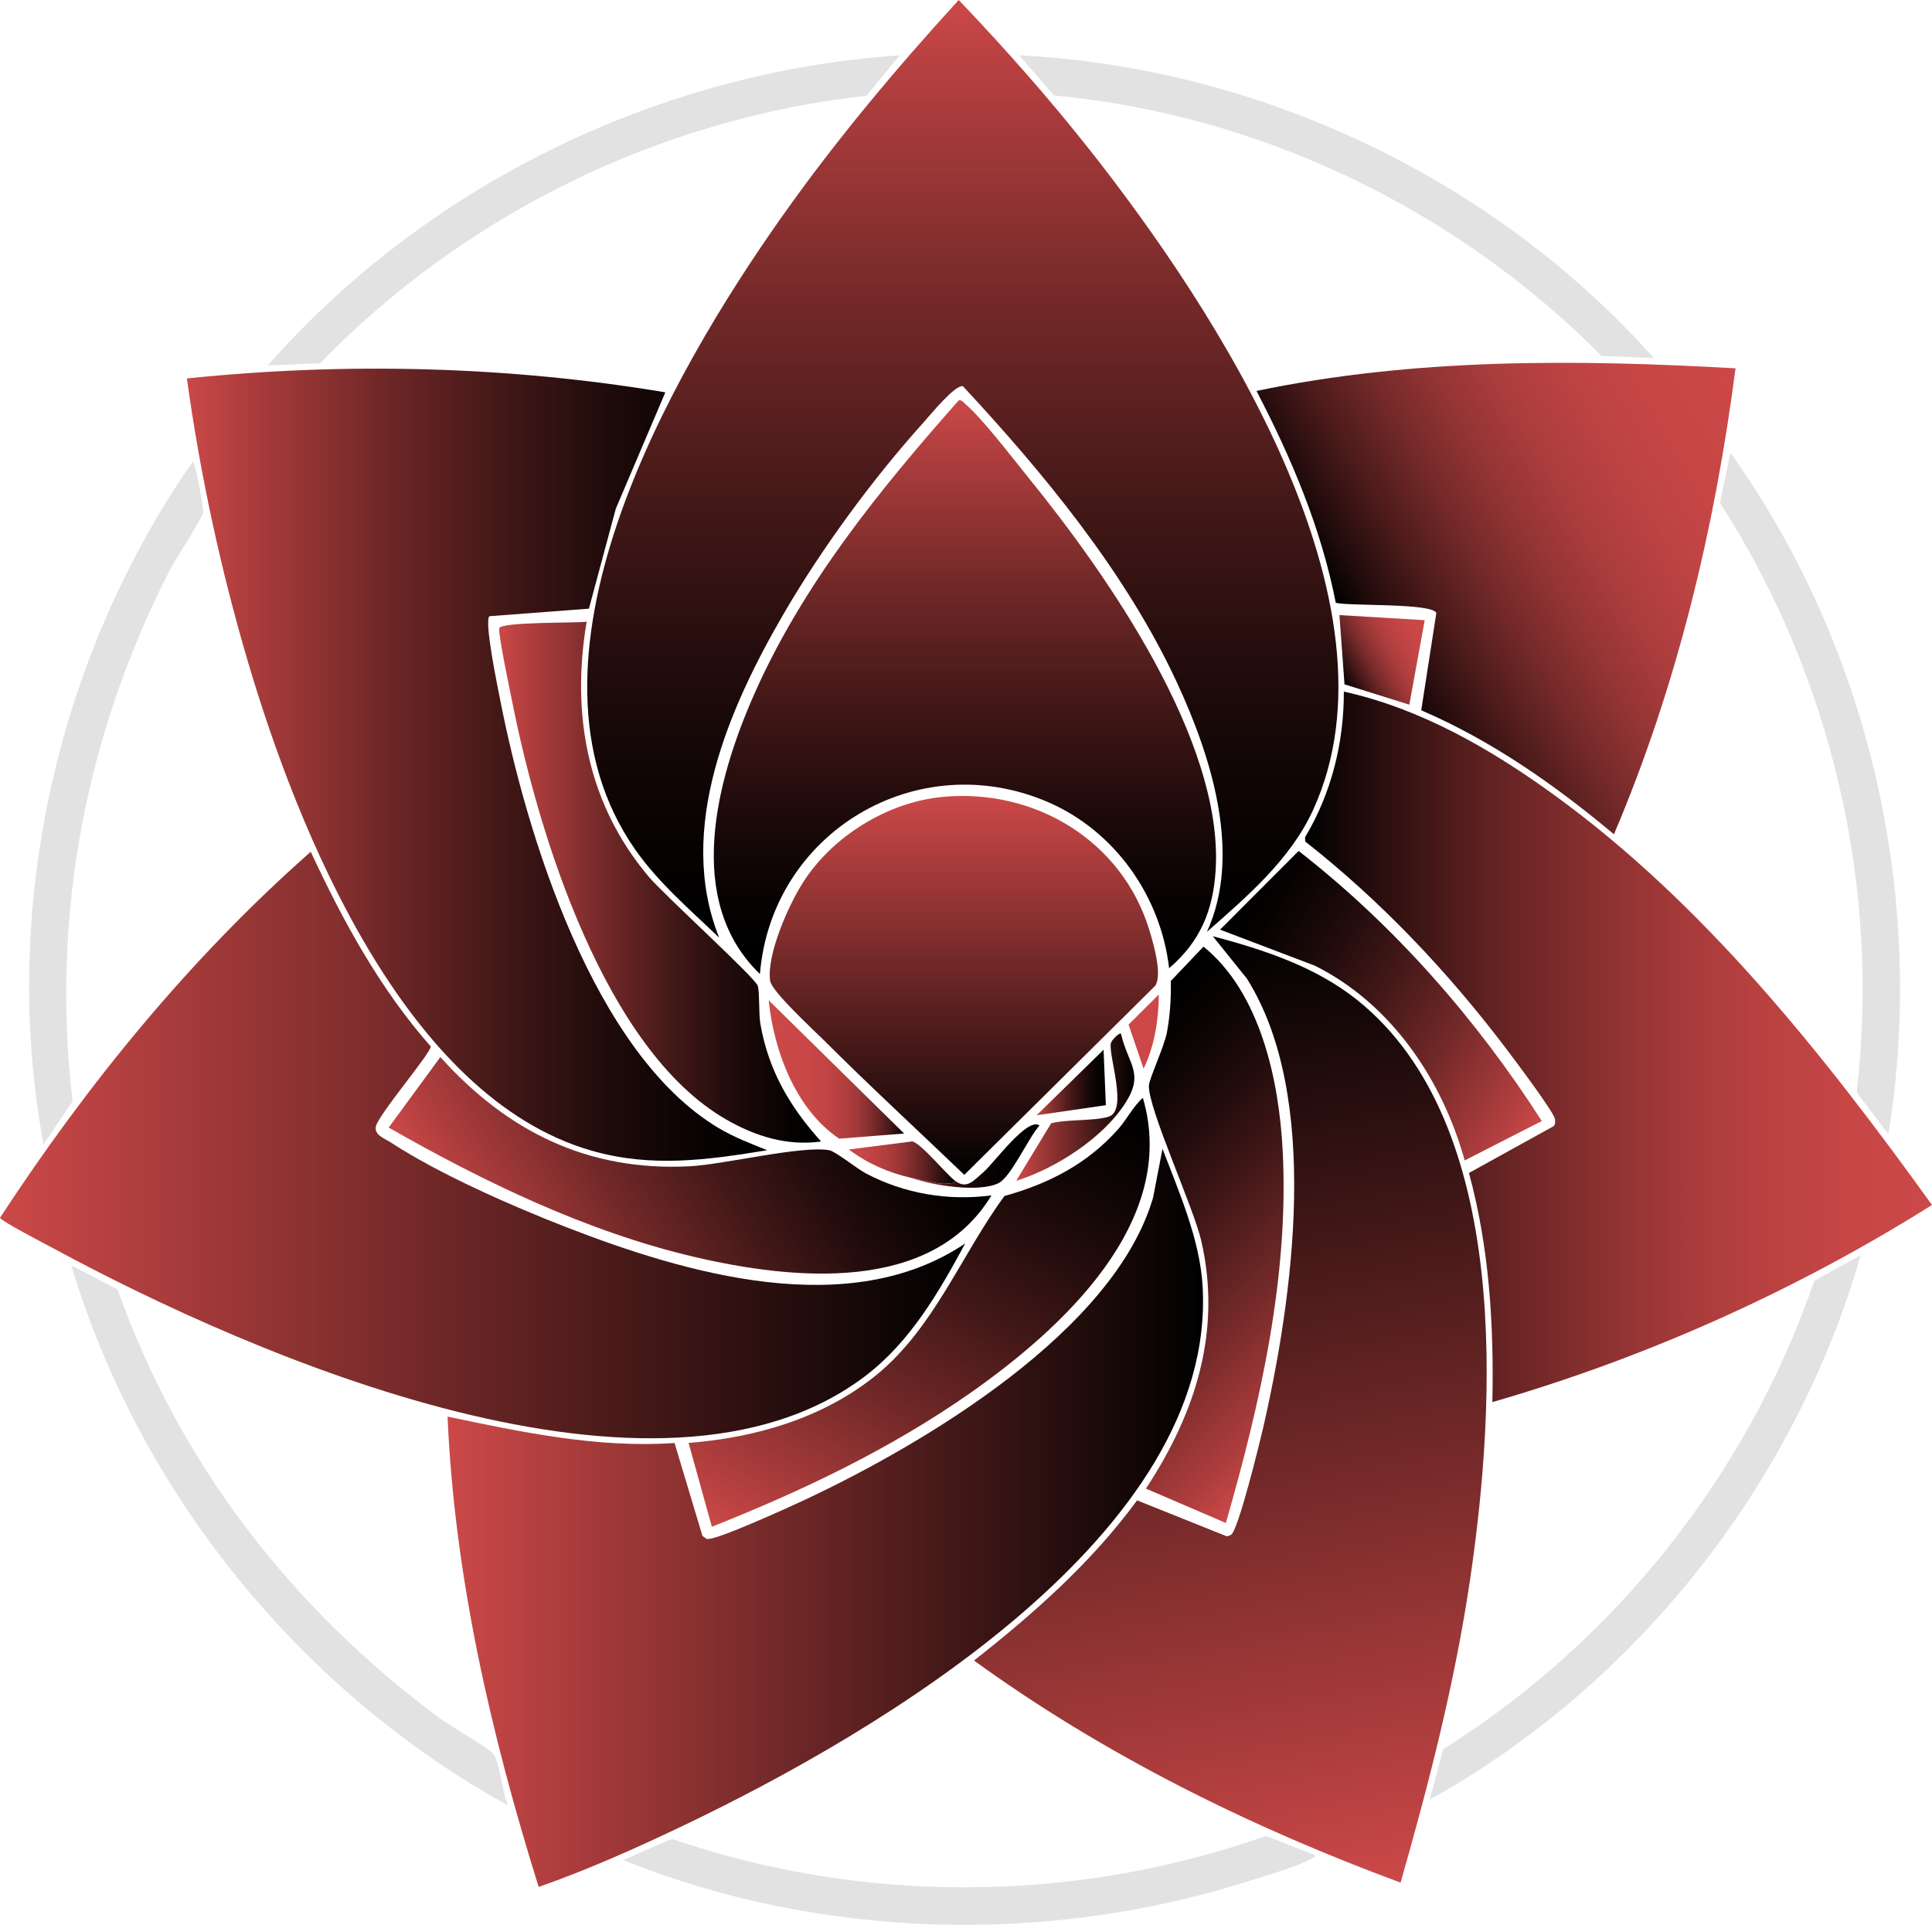 <?xml version="1.0" encoding="UTF-8"?><svg id="Layer_1" xmlns="http://www.w3.org/2000/svg" xmlns:xlink="http://www.w3.org/1999/xlink" viewBox="0 0 1692.18 1685.98"><defs><style>.cls-1{fill:url(#linear-gradient-15);}.cls-2{fill:url(#linear-gradient-13);}.cls-3{fill:url(#linear-gradient-2);}.cls-4{fill:url(#linear-gradient-10);}.cls-5{fill:url(#linear-gradient-12);}.cls-6{fill:url(#linear-gradient-4);}.cls-7{fill:#e2e2e2;}.cls-8{fill:#cc4848;}.cls-9{fill:url(#linear-gradient-3);}.cls-10{fill:url(#linear-gradient-5);}.cls-11{fill:url(#linear-gradient-8);}.cls-12{fill:url(#linear-gradient-14);}.cls-13{fill:url(#linear-gradient-20);}.cls-14{fill:url(#linear-gradient-17);}.cls-15{fill:url(#linear-gradient-7);}.cls-16{fill:url(#linear-gradient-9);}.cls-17{fill:url(#linear-gradient-11);}.cls-18{fill:url(#linear-gradient-19);}.cls-19{fill:url(#linear-gradient-6);}.cls-20{fill:url(#linear-gradient-16);}.cls-21{fill:url(#linear-gradient);}.cls-22{fill:url(#linear-gradient-18);}</style><linearGradient id="linear-gradient" x1="843.3" y1="0" x2="843.3" y2="821.28" gradientUnits="userSpaceOnUse"><stop offset="0" stop-color="#cc4848"/><stop offset=".09" stop-color="#b13e3e"/><stop offset=".33" stop-color="#722828"/><stop offset=".55" stop-color="#411717"/><stop offset=".74" stop-color="#1d0a0a"/><stop offset=".9" stop-color="#070202"/><stop offset="1" stop-color="#000"/></linearGradient><linearGradient id="linear-gradient-2" x1="163.67" y1="669.81" x2="671.97" y2="669.81" gradientUnits="userSpaceOnUse"><stop offset="0" stop-color="#cc4848"/><stop offset=".09" stop-color="#b13e3e"/><stop offset=".33" stop-color="#722828"/><stop offset=".55" stop-color="#411717"/><stop offset=".74" stop-color="#1d0a0a"/><stop offset=".9" stop-color="#070202"/><stop offset="1" stop-color="#000"/></linearGradient><linearGradient id="linear-gradient-3" x1="1142.91" y1="1663.75" x2="996.19" y2="831.65" gradientUnits="userSpaceOnUse"><stop offset="0" stop-color="#cc4848"/><stop offset="1" stop-color="#000"/></linearGradient><linearGradient id="linear-gradient-4" x1="0" y1="1002.92" x2="845.41" y2="1002.92" gradientUnits="userSpaceOnUse"><stop offset="0" stop-color="#cc4848"/><stop offset="1" stop-color="#000"/></linearGradient><linearGradient id="linear-gradient-5" x1="392" y1="1329.48" x2="1053.71" y2="1329.48" gradientUnits="userSpaceOnUse"><stop offset="0" stop-color="#cc4848"/><stop offset="1" stop-color="#000"/></linearGradient><linearGradient id="linear-gradient-6" x1="1692.18" y1="916.92" x2="1143.09" y2="916.92" gradientUnits="userSpaceOnUse"><stop offset="0" stop-color="#cc4848"/><stop offset=".13" stop-color="#c74646"/><stop offset=".27" stop-color="#ba4141"/><stop offset=".41" stop-color="#a43939"/><stop offset=".56" stop-color="#852e2e"/><stop offset=".72" stop-color="#5d2020"/><stop offset=".87" stop-color="#2d0f0f"/><stop offset="1" stop-color="#000"/></linearGradient><linearGradient id="linear-gradient-7" x1="845.13" y1="350.55" x2="845.13" y2="839.46" gradientUnits="userSpaceOnUse"><stop offset="0" stop-color="#cc4848"/><stop offset=".09" stop-color="#b13e3e"/><stop offset=".33" stop-color="#722828"/><stop offset=".55" stop-color="#411717"/><stop offset=".74" stop-color="#1d0a0a"/><stop offset=".9" stop-color="#070202"/><stop offset="1" stop-color="#000"/></linearGradient><linearGradient id="linear-gradient-8" x1="1546.98" y1="369.18" x2="1195.45" y2="572.14" gradientUnits="userSpaceOnUse"><stop offset="0" stop-color="#cc4848"/><stop offset=".17" stop-color="#c84646"/><stop offset=".31" stop-color="#be4343"/><stop offset=".45" stop-color="#ac3d3d"/><stop offset=".57" stop-color="#943434"/><stop offset=".69" stop-color="#742929"/><stop offset=".81" stop-color="#4e1b1b"/><stop offset=".93" stop-color="#210b0b"/><stop offset="1" stop-color="#000"/></linearGradient><linearGradient id="linear-gradient-9" x1="844.21" y1="697.17" x2="844.21" y2="1029.05" gradientUnits="userSpaceOnUse"><stop offset="0" stop-color="#cc4848"/><stop offset="1" stop-color="#000"/></linearGradient><linearGradient id="linear-gradient-10" x1="415.6" y1="1117.83" x2="785.84" y2="904.07" gradientUnits="userSpaceOnUse"><stop offset="0" stop-color="#cc4848"/><stop offset=".09" stop-color="#b13e3e"/><stop offset=".33" stop-color="#722828"/><stop offset=".55" stop-color="#411717"/><stop offset=".74" stop-color="#1d0a0a"/><stop offset=".9" stop-color="#070202"/><stop offset="1" stop-color="#000"/></linearGradient><linearGradient id="linear-gradient-11" x1="437.19" y1="772.69" x2="719.15" y2="772.69" gradientUnits="userSpaceOnUse"><stop offset="0" stop-color="#cc4848"/><stop offset=".09" stop-color="#b13e3e"/><stop offset=".33" stop-color="#722828"/><stop offset=".55" stop-color="#411717"/><stop offset=".74" stop-color="#1d0a0a"/><stop offset=".9" stop-color="#070202"/><stop offset="1" stop-color="#000"/></linearGradient><linearGradient id="linear-gradient-12" x1="680.41" y1="1370.12" x2="937.47" y2="924.89" gradientUnits="userSpaceOnUse"><stop offset="0" stop-color="#cc4848"/><stop offset=".09" stop-color="#b13e3e"/><stop offset=".33" stop-color="#722828"/><stop offset=".55" stop-color="#411717"/><stop offset=".74" stop-color="#1d0a0a"/><stop offset=".9" stop-color="#070202"/><stop offset="1" stop-color="#000"/></linearGradient><linearGradient id="linear-gradient-13" x1="1185.27" y1="1222.39" x2="923.08" y2="960.2" gradientUnits="userSpaceOnUse"><stop offset="0" stop-color="#cc4848"/><stop offset=".09" stop-color="#b13e3e"/><stop offset=".33" stop-color="#722828"/><stop offset=".55" stop-color="#411717"/><stop offset=".74" stop-color="#1d0a0a"/><stop offset=".9" stop-color="#070202"/><stop offset="1" stop-color="#000"/></linearGradient><linearGradient id="linear-gradient-14" x1="1359.08" y1="966.86" x2="1075.17" y2="802.94" gradientUnits="userSpaceOnUse"><stop offset="0" stop-color="#cc4848"/><stop offset=".09" stop-color="#b13e3e"/><stop offset=".33" stop-color="#722828"/><stop offset=".55" stop-color="#411717"/><stop offset=".74" stop-color="#1d0a0a"/><stop offset=".9" stop-color="#070202"/><stop offset="1" stop-color="#000"/></linearGradient><linearGradient id="linear-gradient-15" x1="673.26" y1="936.74" x2="791.89" y2="936.74" gradientUnits="userSpaceOnUse"><stop offset="0" stop-color="#cc4848"/><stop offset=".29" stop-color="#c94747"/><stop offset=".43" stop-color="#c14444"/><stop offset=".55" stop-color="#b43f3f"/><stop offset=".65" stop-color="#a13939"/><stop offset=".73" stop-color="#893030"/><stop offset=".81" stop-color="#6a2525"/><stop offset=".89" stop-color="#461919"/><stop offset=".96" stop-color="#1e0a0a"/><stop offset="1" stop-color="#000"/></linearGradient><linearGradient id="linear-gradient-16" x1="1251.92" y1="550.2" x2="1174.88" y2="594.68" gradientUnits="userSpaceOnUse"><stop offset="0" stop-color="#cc4848"/><stop offset=".17" stop-color="#c84646"/><stop offset=".31" stop-color="#be4343"/><stop offset=".45" stop-color="#ac3d3d"/><stop offset=".57" stop-color="#943434"/><stop offset=".69" stop-color="#742929"/><stop offset=".81" stop-color="#4e1b1b"/><stop offset=".93" stop-color="#210b0b"/><stop offset="1" stop-color="#000"/></linearGradient><linearGradient id="linear-gradient-17" x1="890.08" y1="969.79" x2="993.56" y2="969.79" gradientUnits="userSpaceOnUse"><stop offset="0" stop-color="#cc4848"/><stop offset="1" stop-color="#000"/></linearGradient><linearGradient id="linear-gradient-18" x1="743.42" y1="1018.31" x2="836.55" y2="1018.31" gradientUnits="userSpaceOnUse"><stop offset="0" stop-color="#cc4848"/><stop offset=".13" stop-color="#c74646"/><stop offset=".27" stop-color="#ba4141"/><stop offset=".42" stop-color="#a53a3a"/><stop offset=".56" stop-color="#872f2f"/><stop offset=".71" stop-color="#602222"/><stop offset=".86" stop-color="#321111"/><stop offset="1" stop-color="#000"/></linearGradient><linearGradient id="linear-gradient-19" x1="907.92" y1="948.16" x2="968.6" y2="948.16" gradientUnits="userSpaceOnUse"><stop offset="0" stop-color="#cc4848"/><stop offset=".19" stop-color="#923333"/><stop offset=".39" stop-color="#5e2121"/><stop offset=".58" stop-color="#351212"/><stop offset=".75" stop-color="#180808"/><stop offset=".89" stop-color="#060202"/><stop offset="1" stop-color="#000"/></linearGradient><linearGradient id="linear-gradient-20" x1="798.23" y1="1012.59" x2="910.47" y2="1012.59" gradientUnits="userSpaceOnUse"><stop offset="0" stop-color="#cc4848"/><stop offset=".04" stop-color="#b43f3f"/><stop offset=".11" stop-color="#8a3030"/><stop offset=".19" stop-color="#652323"/><stop offset=".28" stop-color="#451818"/><stop offset=".37" stop-color="#2c0f0f"/><stop offset=".48" stop-color="#180808"/><stop offset=".59" stop-color="#0a0303"/><stop offset=".74" stop-color="#020000"/><stop offset="1" stop-color="#000"/></linearGradient></defs><path class="cls-21" d="M1057.13,816.16c31.19-68.41,3.42-154.46-26.56-218.92-44.46-95.58-115.92-182.36-187.2-258.98-6.96-1.42-28.7,25.34-34.29,31.54-44.54,49.42-89.35,110.45-122.8,167.98-47.88,82.39-94.37,188.58-56.39,283.5-25.51-24.48-53.34-48.18-73.71-77.4-114.09-163.68,30.58-415.18,128.81-554.29C732.06,122.93,784.71,60.18,839.7,0c40.36,42.27,79.15,86.13,115.35,132.04,109.42,138.77,278.07,396.41,195.01,577.47-19.97,43.53-57.79,75.74-92.92,106.66h0Z"/><path class="cls-3" d="M428.69,539.72c-4.84,4.22,7.3,62.51,9.23,72.44,23.1,118.59,81.99,310.71,191.58,375.94,13.61,8.1,27.89,13.47,42.47,19.36-52.7,8.65-101.66,15.43-154.01.35-163.04-46.95-256.97-279.95-300.63-427.58-24.02-81.22-42.01-164.82-53.66-248.76,139.31-14.37,281.02-10.89,419.07,12.16l-43.42,102.05-23.5,87.45-87.13,6.6h0Z"/><path class="cls-9" d="M1226.74,1648.97c-131.98-48.78-259.64-111.88-373.65-194.51,52.63-41.37,103.06-86.07,142.86-140.31l77.48,31.07c1.95.76,3.18-.06,4.82-.96,6.15-3.4,25.2-81.01,27.99-93.18,26.19-113.85,51.03-290.42-14.16-393.98l-29.85-37.09c44.8,11.88,90.28,26.77,126.84,56.15,134.97,108.51,121.23,353.92,98.47,507.76-13.29,89.85-35.93,177.94-60.82,265.05h0Z"/><path class="cls-6" d="M845.41,1089.1c-23.19,42.95-48.46,86.67-88.1,116.57-181.07,136.59-534.74-17.21-710.26-112.08-5.74-3.11-46.61-24.29-47.04-26.98,76.88-117.49,166.7-227.57,272.16-320.55,28.23,60.62,60.64,120.14,105.07,170.51.9,4.98-46.06,59.94-48.08,70.22-1.47,7.46,8.29,10.7,13.41,14.05,42.1,27.55,105.84,55.52,153.1,73.91,104.85,40.78,248.2,82.85,349.74,14.35Z"/><path class="cls-10" d="M471.81,1652.74c-41.75-133.51-73.7-271.39-79.81-411.95,65.15,13.67,131.69,27.78,198.81,23.12l24.47,81.47,3.83,2.6c7.39,1.78,74.71-29.07,86.47-34.6,104.23-49.05,270.32-147.41,304.37-264.42l8.25-42.73c14.41,37.73,32.83,79.59,35.14,120.46,12.27,217.25-285.56,391.42-454.04,471.95-41.54,19.86-84.03,38.89-127.5,54.11h0Z"/><path class="cls-19" d="M1307.11,1228.1c1.44-67.48-2.68-135.49-20.52-200.7l74.08-40.95c1.79-1.7,1.49-4.08,1.24-6.28-.68-5.95-36.49-53.45-42.84-61.82-50.68-66.95-109.79-129.45-175.9-181.29l-.08-3.79c22.94-38.15,34.14-83.02,33.94-127.52,67.43,14.98,128.22,50.04,183.5,90.05,132.08,95.59,237.13,228.35,331.66,359.63-119.03,74.81-249.66,133.53-385.07,172.66v.02Z"/><path class="cls-15" d="M1023.99,848.06c-7.32-63.17-47.65-120.39-106.29-145.6-114.86-49.37-242.01,26.99-252.1,150.7-66.67-64.32-38.05-170.08-5.3-244.44,42.51-96.53,110.23-179.92,179.52-258.14,2.79-.32,3.92,1.75,5.67,3.24,15.35,13.22,40.91,46.82,54.74,63.86,68.97,84.94,171.5,230.94,164.53,344.27-2.19,35.65-13.58,62.78-40.77,86.11h0Z"/><path class="cls-11" d="M1520.09,322.62c-18.1,139.78-51.3,278.52-106.49,408.11-51.4-43.01-106.94-81.99-168.78-108.6l13.23-85.24c-3.62-8.85-76.66-5.87-88.08-8.89-12.77-65.25-38.91-126.97-69.46-185.57,137.52-28.76,279.82-27.8,419.6-19.8h0Z"/><path class="cls-16" d="M826.05,697.96c80.65-7.47,156.95,38.59,180.7,116.94,3.53,11.64,11.46,38.55,5.13,48.48l-167.28,165.66c-41.13-39.44-83.26-78.18-123.56-118.47-8.91-8.91-45.27-42.15-46.54-51.65-3.08-23.03,16.35-66.49,28.83-86,26.03-40.69,74.31-70.48,122.71-74.97h0Z"/><path class="cls-4" d="M868.38,1047.02c-52.31,86.69-175,73.82-259.93,53.96-94.27-22.04-184.52-65.74-268.03-113.36l45.26-61.73c58.66,65.05,128.91,100.16,218.12,95.66,30.39-1.53,97.7-18.27,122.44-14.12,5.31.89,24.54,16.3,32.01,20.27,33.66,17.84,72.28,24.35,110.13,19.32h0Z"/><path class="cls-17" d="M513.83,544.54c-13.74,81.47.67,159.48,54.2,223.19,12.95,15.41,93.44,88.68,95.66,95.7,1.7,5.35.79,24.75,2.3,33.36,7.22,41.17,25.69,72.42,53.17,103.04-29.95,4.13-57.59-4.6-83.27-19.37-106.12-61.05-163.97-249.52-186.69-362.98-1.93-9.65-12.99-62.01-11.94-67.16,1.19-5.81,67.9-4.5,76.57-5.76h0Z"/><path class="cls-5" d="M1001.01,961.58c32,108.69-71.68,202.79-151.36,258.65-69.56,48.76-147.35,85.81-226.16,117.03l-20.38-73.43c59.07-4.57,118.84-22.05,165.11-60,49.99-40.99,73.92-105.1,111.56-156.27,38.79-10.76,72.61-28.15,99.58-58.55,7.75-8.73,13.01-19.79,21.64-27.45h0Z"/><path class="cls-2" d="M1073.7,1333.96l-70.04-30.1c43.35-65.74,66.65-137.76,48.54-216.84-6.78-29.58-46.97-116.83-45.9-136.34.32-5.88,13.55-34.36,15.79-46.47,2.83-15.27,3.6-29.48,3.43-45.03l28.6-30.03c49.85,40.35,66.2,117.27,69.36,178.92,5.64,110.02-19.68,221.2-49.79,325.89h0Z"/><path class="cls-12" d="M1350.4,981.9l-67.52,34.51c-19.66-70.74-64.32-137.15-131.12-170.52l-83.14-31.61,68.81-68.93c83.92,65.29,155.95,147.51,212.96,236.55h0Z"/><path class="cls-7" d="M788.03,48.44l-28.99,35.4c-181.05,19.88-352.32,104.05-478.62,234.3l-45.88,1.93C374.09,161.78,576.7,62.75,788.03,48.44Z"/><path class="cls-7" d="M1448.65,313.69l-45.87-1.94c-127.12-128.29-298.85-211.26-479.65-228.17l-30.52-35.15c211.12,10.87,415.85,108.12,556.04,265.24h0Z"/><path class="cls-7" d="M1653.97,993.44l-27.8-36.61c21.19-180.14-22.08-364.79-119.72-516.42l9.17-43.78c121.65,169.97,171.99,389.62,138.35,596.82h0Z"/><path class="cls-7" d="M38.12,1002.36C-.03,796.16,49.82,575.36,168.86,404.27c2.25.33,9.69,41.31,9.03,44.61-1.2,6.01-24.55,41.35-29.46,50.99-73.69,144.68-103.93,302.28-84.87,464.81l-25.44,37.69h0Z"/><path class="cls-7" d="M1252.26,1576.27l11.84-44.27c150.94-94.4,267.19-241.67,324.99-410.22l40.64-22.47c-57.26,199.83-196,375.97-377.48,476.97h0Z"/><path class="cls-7" d="M444.96,1581.37c-182.04-100.52-322.58-273.65-382.59-473.14l40.63,21.21c54.14,152.6,152.43,279.16,281.62,375.18,8.81,6.55,43.42,26.6,47.53,31.53,5.21,6.26,8.26,36.13,12.79,45.22h0Z"/><path class="cls-7" d="M1151.5,1624.76c.74,3.29-.75,2-1.81,2.66-10.01,6.39-43.26,16.19-56.19,20.29-177.26,56.19-375.14,50.87-547.8-18.51l42.71-18.59c167.38,57.67,353.64,56.43,520.43-2.52l42.65,16.67h0Z"/><path class="cls-1" d="M673.26,876.13l118.63,116.71-56.85,4.51c-38.05-25.47-57.3-76.91-61.77-121.21h0Z"/><polygon class="cls-20" points="1234.39 617.22 1177.61 599.41 1173.18 538.76 1247.88 543.2 1234.39 617.22"/><path class="cls-14" d="M981.87,905.45c5.95,26.36,20.42,34.18,4.35,59.81-19.63,31.32-61.42,58.13-96.14,68.99l30.59-50.38c13.9-3.66,37.57-1.83,50.33-5.78,17.21-5.34-.12-52.71,1.94-64.27.43-2.42,7.09-9.55,8.93-8.38Z"/><path class="cls-22" d="M836.5,1034.26c.95,2.72-10.21,2.63-10.77,2.58-7.81-.59-19.56-3.34-27.49-5.13-20.11-4.54-38.27-12.55-54.81-24.87l55.51-7.08c7.58,1.31,29.78,28.7,37.56,34.5Z"/><polygon class="cls-18" points="907.92 976.85 966.57 919.48 968.6 968.03 907.92 976.85"/><path class="cls-13" d="M836.5,1034.26c10.45,7.78,16.22-.25,24.91-7.61,8.69-7.36,38.52-48.71,49.07-40.83-9.37,10.11-24.89,44.92-35.69,50.38-17.18,8.7-58.38,2.02-76.54-4.48,7.93,1.79,19.68,4.55,27.49,5.13.56.04,11.72.14,10.77-2.58h0Z"/><path class="cls-8" d="M1015.03,871.02c-.23,22.2-3.7,44.93-13.38,65.01l-13.19-38.56,26.56-26.45Z"/></svg>